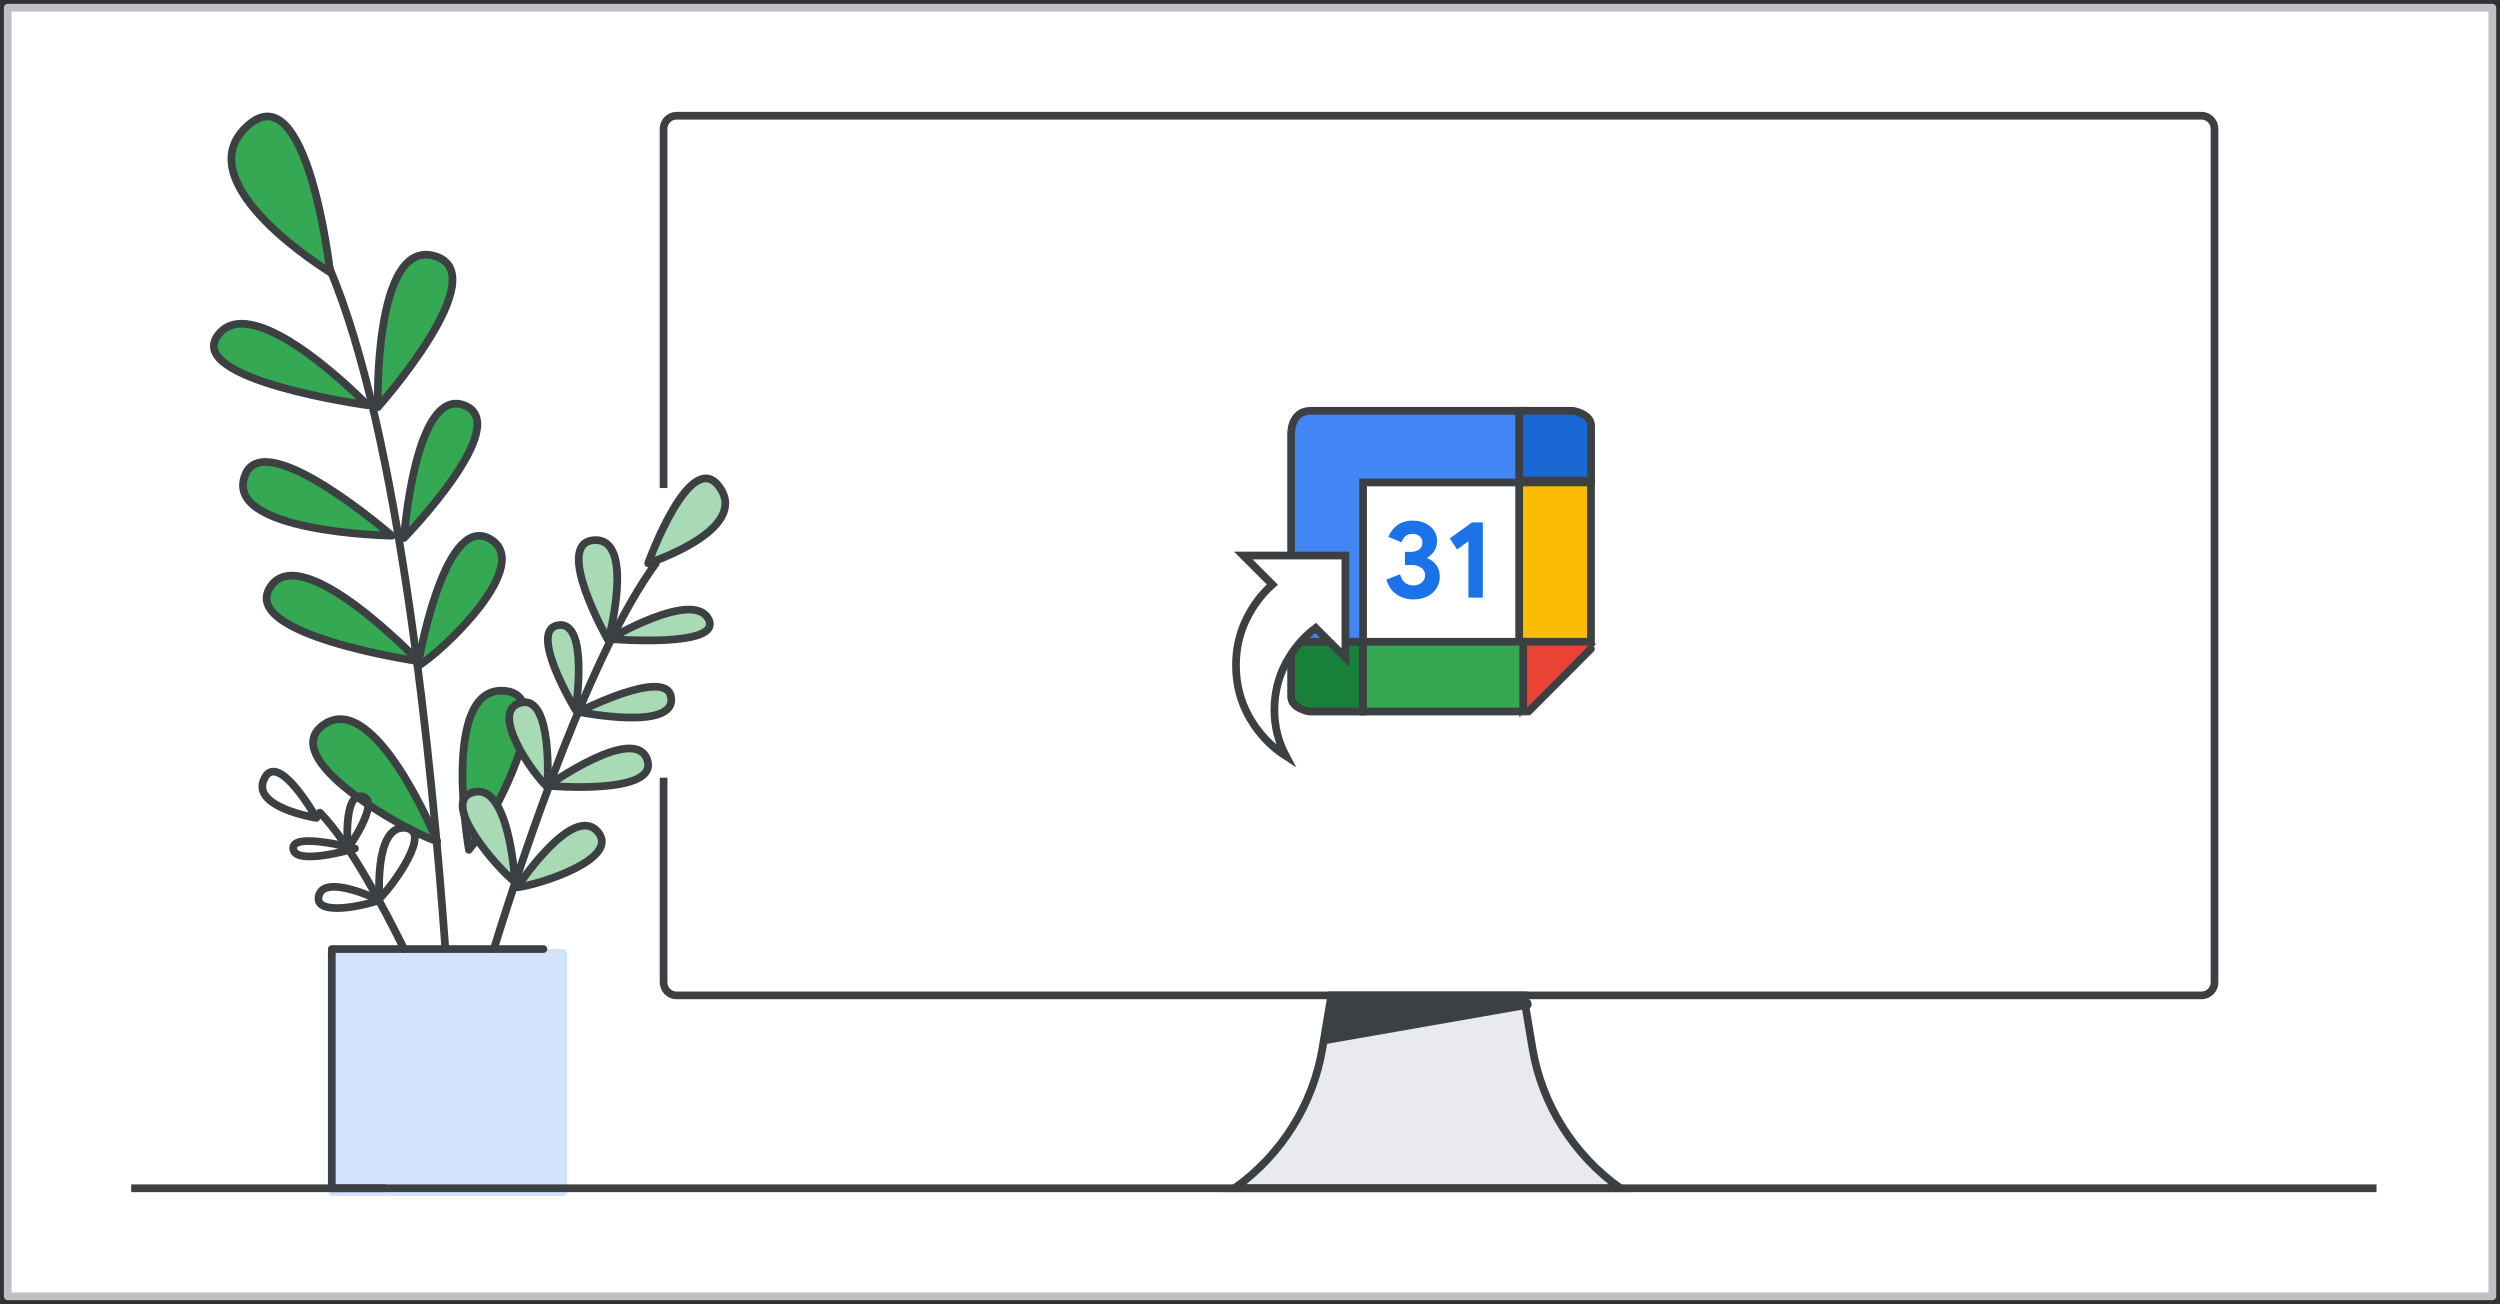 <svg width="324" height="169" viewBox="0 0 324 169" fill="none" xmlns="http://www.w3.org/2000/svg">
<rect x="0" y="0" width="324" height="169" fill="#333333" stroke="none"/>
<g id="calendar-sw-shortcut-aug">
<g id="calendar-sw-shortcut">
<rect id="border" x="1.003" y="1" width="322.006" height="167" fill="white" stroke="#BDC1C6" stroke-linejoin="round"/>
<g id="monitor">
<path id="Path" d="M285.325 129H87.675C86.754 129 86 128.24 86 127.311V16.689C86 15.76 86.754 15 87.675 15H285.325C286.246 15 287 15.76 287 16.689V127.311C287 128.24 286.255 129 285.325 129Z" fill="white" stroke="#3C4043"/>
<path id="Path_2" d="M210 154H160C166.076 149.657 170.17 143.138 171.391 135.856L172.535 129H197.464L198.609 135.856C199.829 143.138 203.924 149.657 210 154Z" fill="#E8EAED" stroke="#3C4043"/>
<path id="Path_3" d="M172 134.769L198 130.215L197.95 129.962H172.915L172.008 134.719L172 134.769Z" fill="#3C4043" stroke="#3C4043" stroke-linecap="round" stroke-linejoin="round"/>
</g>
<rect id="Rectangle" x="83.306" y="63.25" width="3.277" height="37.542" fill="white"/>
<g id="plant">
<g id="planter">
<path id="Path_4" d="M43.069 123.5H73V154.5H43.069V123.5Z" fill="#D2E3FC" stroke="#D2E3FC" stroke-linecap="round" stroke-linejoin="round"/>
<path id="Shape" d="M70.428 123H43V154H49.857" stroke="#3C4043" stroke-linecap="round" stroke-linejoin="round"/>
</g>
<g id="large">
<path id="Path_5" d="M42.676 34.682C51.834 56.18 56.05 99.898 57.682 122.474" stroke="#3C4043" stroke-linecap="round" stroke-linejoin="round"/>
<path id="Path_6" fill-rule="evenodd" clip-rule="evenodd" d="M56.657 109.046C56.657 109.046 48.695 89.402 42.036 93.863C35.578 98.181 52.387 107.618 56.657 109.046Z" fill="#34A853" stroke="#3C4043" stroke-linecap="round" stroke-linejoin="round"/>
<path id="Path_7" fill-rule="evenodd" clip-rule="evenodd" d="M60.771 110.14C60.771 110.14 57.115 89.262 65.126 89.516C72.891 89.755 63.636 106.666 60.771 110.14Z" fill="#34A853" stroke="#3C4043" stroke-linecap="round" stroke-linejoin="round"/>
<path id="Path_8" fill-rule="evenodd" clip-rule="evenodd" d="M54.123 86.362C54.123 86.362 57.453 66.569 63.409 69.796C69.364 73.023 57.464 84.355 54.123 86.362Z" fill="#34A853" stroke="#3C4043" stroke-linecap="round" stroke-linejoin="round"/>
<path id="Path_9" fill-rule="evenodd" clip-rule="evenodd" d="M54.255 85.698C54.255 85.698 39.124 69.809 35.034 76.062C30.924 82.311 54.255 85.698 54.255 85.698Z" fill="#34A853" stroke="#3C4043" stroke-linecap="round" stroke-linejoin="round"/>
<path id="Path_10" fill-rule="evenodd" clip-rule="evenodd" d="M52.355 69.727C52.355 69.727 53.775 50.019 60.21 52.536C66.62 55.068 52.355 69.727 52.355 69.727Z" fill="#34A853" stroke="#3C4043" stroke-linecap="round" stroke-linejoin="round"/>
<path id="Path_11" fill-rule="evenodd" clip-rule="evenodd" d="M50.786 69.428C50.786 69.428 34.453 55.197 31.808 61.469C28.609 69.044 50.786 69.428 50.786 69.428Z" fill="#34A853" stroke="#3C4043" stroke-linecap="round" stroke-linejoin="round"/>
<path id="Path_12" fill-rule="evenodd" clip-rule="evenodd" d="M48.958 52.779C48.958 52.779 48.397 30.825 56.358 33.189C64.319 35.553 48.958 52.779 48.958 52.779Z" fill="#34A853" stroke="#3C4043" stroke-linecap="round" stroke-linejoin="round"/>
<path id="Path_13" fill-rule="evenodd" clip-rule="evenodd" d="M47.633 52.516C47.633 52.516 33.053 37.427 28.33 43.324C23.608 49.221 47.633 52.516 47.633 52.516Z" fill="#34A853" stroke="#3C4043" stroke-linecap="round" stroke-linejoin="round"/>
<path id="Path_14" fill-rule="evenodd" clip-rule="evenodd" d="M42.792 35.289C42.792 35.289 24.022 23.884 31.939 16.431C39.841 8.952 42.792 35.289 42.792 35.289Z" fill="#34A853" stroke="#3C4043" stroke-linecap="round" stroke-linejoin="round"/>
</g>
<g id="medium">
<path id="Path_15" d="M85 73C76.593 84.493 68.075 109.837 64 123" stroke="#3C4043" stroke-linecap="round" stroke-linejoin="round"/>
<path id="Path_16" fill-rule="evenodd" clip-rule="evenodd" d="M67 115C67 115 74.196 104.078 77.437 107.757C80.581 111.321 69.649 114.729 67 115Z" fill="#A8DAB5" stroke="#3C4043" stroke-linecap="round" stroke-linejoin="round"/>
<path id="Path_17" fill-rule="evenodd" clip-rule="evenodd" d="M66.743 114.305C66.743 114.305 66.055 101.419 61.357 102.667C56.803 103.872 64.576 112.636 66.743 114.305Z" fill="#A8DAB5" stroke="#3C4043" stroke-linecap="round" stroke-linejoin="round"/>
<path id="Path_18" fill-rule="evenodd" clip-rule="evenodd" d="M70.943 102C70.943 102 71.724 89.987 67.5 91.069C63.275 92.151 69.129 100.377 70.943 102Z" fill="#A8DAB5" stroke="#3C4043" stroke-linecap="round" stroke-linejoin="round"/>
<path id="Path_19" fill-rule="evenodd" clip-rule="evenodd" d="M71 101.834C71 101.834 82.287 93.785 83.876 98.459C85.478 103.133 71 101.834 71 101.834Z" fill="#A8DAB5" stroke="#3C4043" stroke-linecap="round" stroke-linejoin="round"/>
<path id="Path_20" fill-rule="evenodd" clip-rule="evenodd" d="M74.598 92C74.598 92 76.406 80.427 72.354 81.022C68.315 81.63 74.598 92 74.598 92Z" fill="#A8DAB5" stroke="#3C4043" stroke-linecap="round" stroke-linejoin="round"/>
<path id="Path_21" fill-rule="evenodd" clip-rule="evenodd" d="M75 92.261C75 92.261 86.273 86.502 86.961 90.291C87.794 94.868 75 92.261 75 92.261Z" fill="#A8DAB5" stroke="#3C4043" stroke-linecap="round" stroke-linejoin="round"/>
<path id="Path_22" fill-rule="evenodd" clip-rule="evenodd" d="M78.838 83C78.838 83 82.419 69.685 77.008 70.006C71.596 70.327 78.838 83 78.838 83Z" fill="#A8DAB5" stroke="#3C4043" stroke-linecap="round" stroke-linejoin="round"/>
<path id="Path_23" fill-rule="evenodd" clip-rule="evenodd" d="M79 82.811C79 82.811 89.803 76.39 91.813 80.217C93.822 84.044 79 82.811 79 82.811Z" fill="#A8DAB5" stroke="#3C4043" stroke-linecap="round" stroke-linejoin="round"/>
<path id="Path_24" fill-rule="evenodd" clip-rule="evenodd" d="M84 73C84 73 97.104 68.769 93.311 63.216C89.53 57.65 84 73 84 73Z" fill="#A8DAB5" stroke="#3C4043" stroke-linecap="round" stroke-linejoin="round"/>
</g>
<g id="small">
<path id="Path_25" d="M41.453 105.319C45.313 109.169 50.047 118.259 52.373 123" stroke="#3C4043" stroke-linecap="round" stroke-linejoin="round"/>
<path id="Path_26" fill-rule="evenodd" clip-rule="evenodd" d="M49.129 116.641C49.129 116.641 42.05 113.198 41.321 116.084C40.612 118.881 47.596 117.308 49.129 116.641Z" stroke="#3C4043" stroke-linecap="round" stroke-linejoin="round"/>
<path id="Path_27" fill-rule="evenodd" clip-rule="evenodd" d="M49.181 116.453C49.181 116.453 48.475 107.069 52.425 107.287C56.253 107.495 50.782 114.937 49.181 116.453Z" stroke="#3C4043" stroke-linecap="round" stroke-linejoin="round"/>
<path id="Path_28" fill-rule="evenodd" clip-rule="evenodd" d="M45.072 109.986C45.072 109.986 44.448 102.675 46.954 103.224C49.453 103.781 45.072 109.986 45.072 109.986Z" stroke="#3C4043" stroke-linecap="round" stroke-linejoin="round"/>
<path id="Path_29" fill-rule="evenodd" clip-rule="evenodd" d="M46 109.966C46 109.966 38.04 107.848 38 109.885C37.95 112.346 46 109.966 46 109.966Z" stroke="#3C4043" stroke-linecap="round" stroke-linejoin="round"/>
<path id="Path_30" fill-rule="evenodd" clip-rule="evenodd" d="M41 106C41 106 32.454 104.66 34.247 100.925C36.031 97.184 41 106 41 106Z" stroke="#3C4043" stroke-linecap="round" stroke-linejoin="round"/>
</g>
</g>
<g id="Calendar icon - illustrated">
<path id="Path 5" fill-rule="evenodd" clip-rule="evenodd" d="M167.33 83.172H176.653V92.213H169.673C169.673 92.213 167.328 91.848 167.328 90.253C167.328 88.659 167.33 83.172 167.33 83.172Z" fill="#188038" stroke="#3C4043"/>
<rect id="white bg" x="176.652" y="62.315" width="21.391" height="21.391" fill="white"/>
<path id="Path_31" fill-rule="evenodd" clip-rule="evenodd" d="M197.405 62.525H176.653V83.172H167.33V56.203C167.33 56.203 167.256 53.24 169.884 53.24C172.511 53.24 197.405 53.24 197.405 53.24V62.525Z" fill="#4285F4" stroke="#3C4043"/>
<g id="31">
<path id="Path_32" d="M183.175 77.686C182.348 77.686 181.618 77.467 180.986 77.03C180.354 76.593 179.919 75.956 179.681 75.119L181.449 74.42C181.564 74.886 181.768 75.245 182.063 75.497C182.357 75.749 182.728 75.875 183.175 75.875C183.584 75.875 183.938 75.751 184.237 75.504C184.537 75.257 184.687 74.943 184.687 74.563C184.687 74.154 184.527 73.828 184.209 73.586C183.89 73.343 183.46 73.222 182.918 73.222H182.077V71.525H182.847C183.265 71.525 183.619 71.421 183.909 71.211C184.199 71.002 184.344 70.698 184.344 70.299C184.344 69.975 184.226 69.709 183.988 69.5C183.75 69.291 183.446 69.186 183.075 69.186C182.685 69.186 182.372 69.291 182.134 69.5C181.896 69.709 181.73 69.971 181.635 70.284L179.938 69.586C180.137 69.015 180.506 68.521 181.043 68.103C181.58 67.684 182.262 67.475 183.089 67.475C183.698 67.475 184.242 67.589 184.722 67.817C185.202 68.046 185.576 68.357 185.842 68.751C186.108 69.146 186.241 69.591 186.241 70.085C186.241 70.608 186.12 71.055 185.877 71.425C185.635 71.796 185.343 72.067 185 72.238V72.352C185.476 72.543 185.861 72.842 186.156 73.251C186.45 73.66 186.598 74.154 186.598 74.734C186.598 75.295 186.455 75.799 186.17 76.246C185.885 76.692 185.483 77.044 184.965 77.301C184.447 77.558 183.85 77.686 183.175 77.686Z" fill="#1A73E8"/>
<path id="Path_33" d="M190.306 70.142L188.837 71.211L187.896 69.771L190.763 67.703H192.174V77.458H190.306V70.142Z" fill="#1A73E8"/>
</g>
<path id="Path 5_2" fill-rule="evenodd" clip-rule="evenodd" d="M206.208 62.281H196.885V53.24H203.865C203.865 53.24 206.21 53.605 206.21 55.2C206.21 56.794 206.208 62.281 206.208 62.281Z" fill="#1967D2" stroke="#3C4043"/>
<path id="Path 3" fill-rule="evenodd" clip-rule="evenodd" d="M196.885 93V83.415H206.9L196.885 93Z" fill="#EA4335"/>
<path id="Line" d="M206.184 84.087L198.091 92.216" stroke="#3C4043" stroke-linecap="round"/>
<path id="Path 2" fill-rule="evenodd" clip-rule="evenodd" d="M196.885 62.525H206.193V83.171H196.885L196.885 62.525Z" fill="#FBBC04" stroke="#3C4043"/>
<path id="Path 4" fill-rule="evenodd" clip-rule="evenodd" d="M176.652 83.171V92.213H197.405V83.171H176.652Z" fill="#34A853" stroke="#3C4043"/>
</g>
<path id="Path_34" d="M166.66 98C166.177 97.094 165.807 96.143 165.55 95.146C165.294 94.15 165.165 93.108 165.165 92.021C165.165 89.847 165.649 87.839 166.615 85.996C167.581 84.154 168.88 82.614 170.51 81.376L174.361 85.227V72H161.134L164.894 75.76C163.444 77.058 162.297 78.606 161.451 80.403C160.606 82.2 160.183 84.139 160.183 86.223C160.183 88.699 160.772 90.964 161.949 93.017C163.127 95.071 164.697 96.732 166.66 98Z" fill="white" stroke="#3C4043"/>
<path id="baseline" d="M17.5 154H307.5" stroke="#3C4043" stroke-linecap="square"/>
</g>
</g>
</svg>
